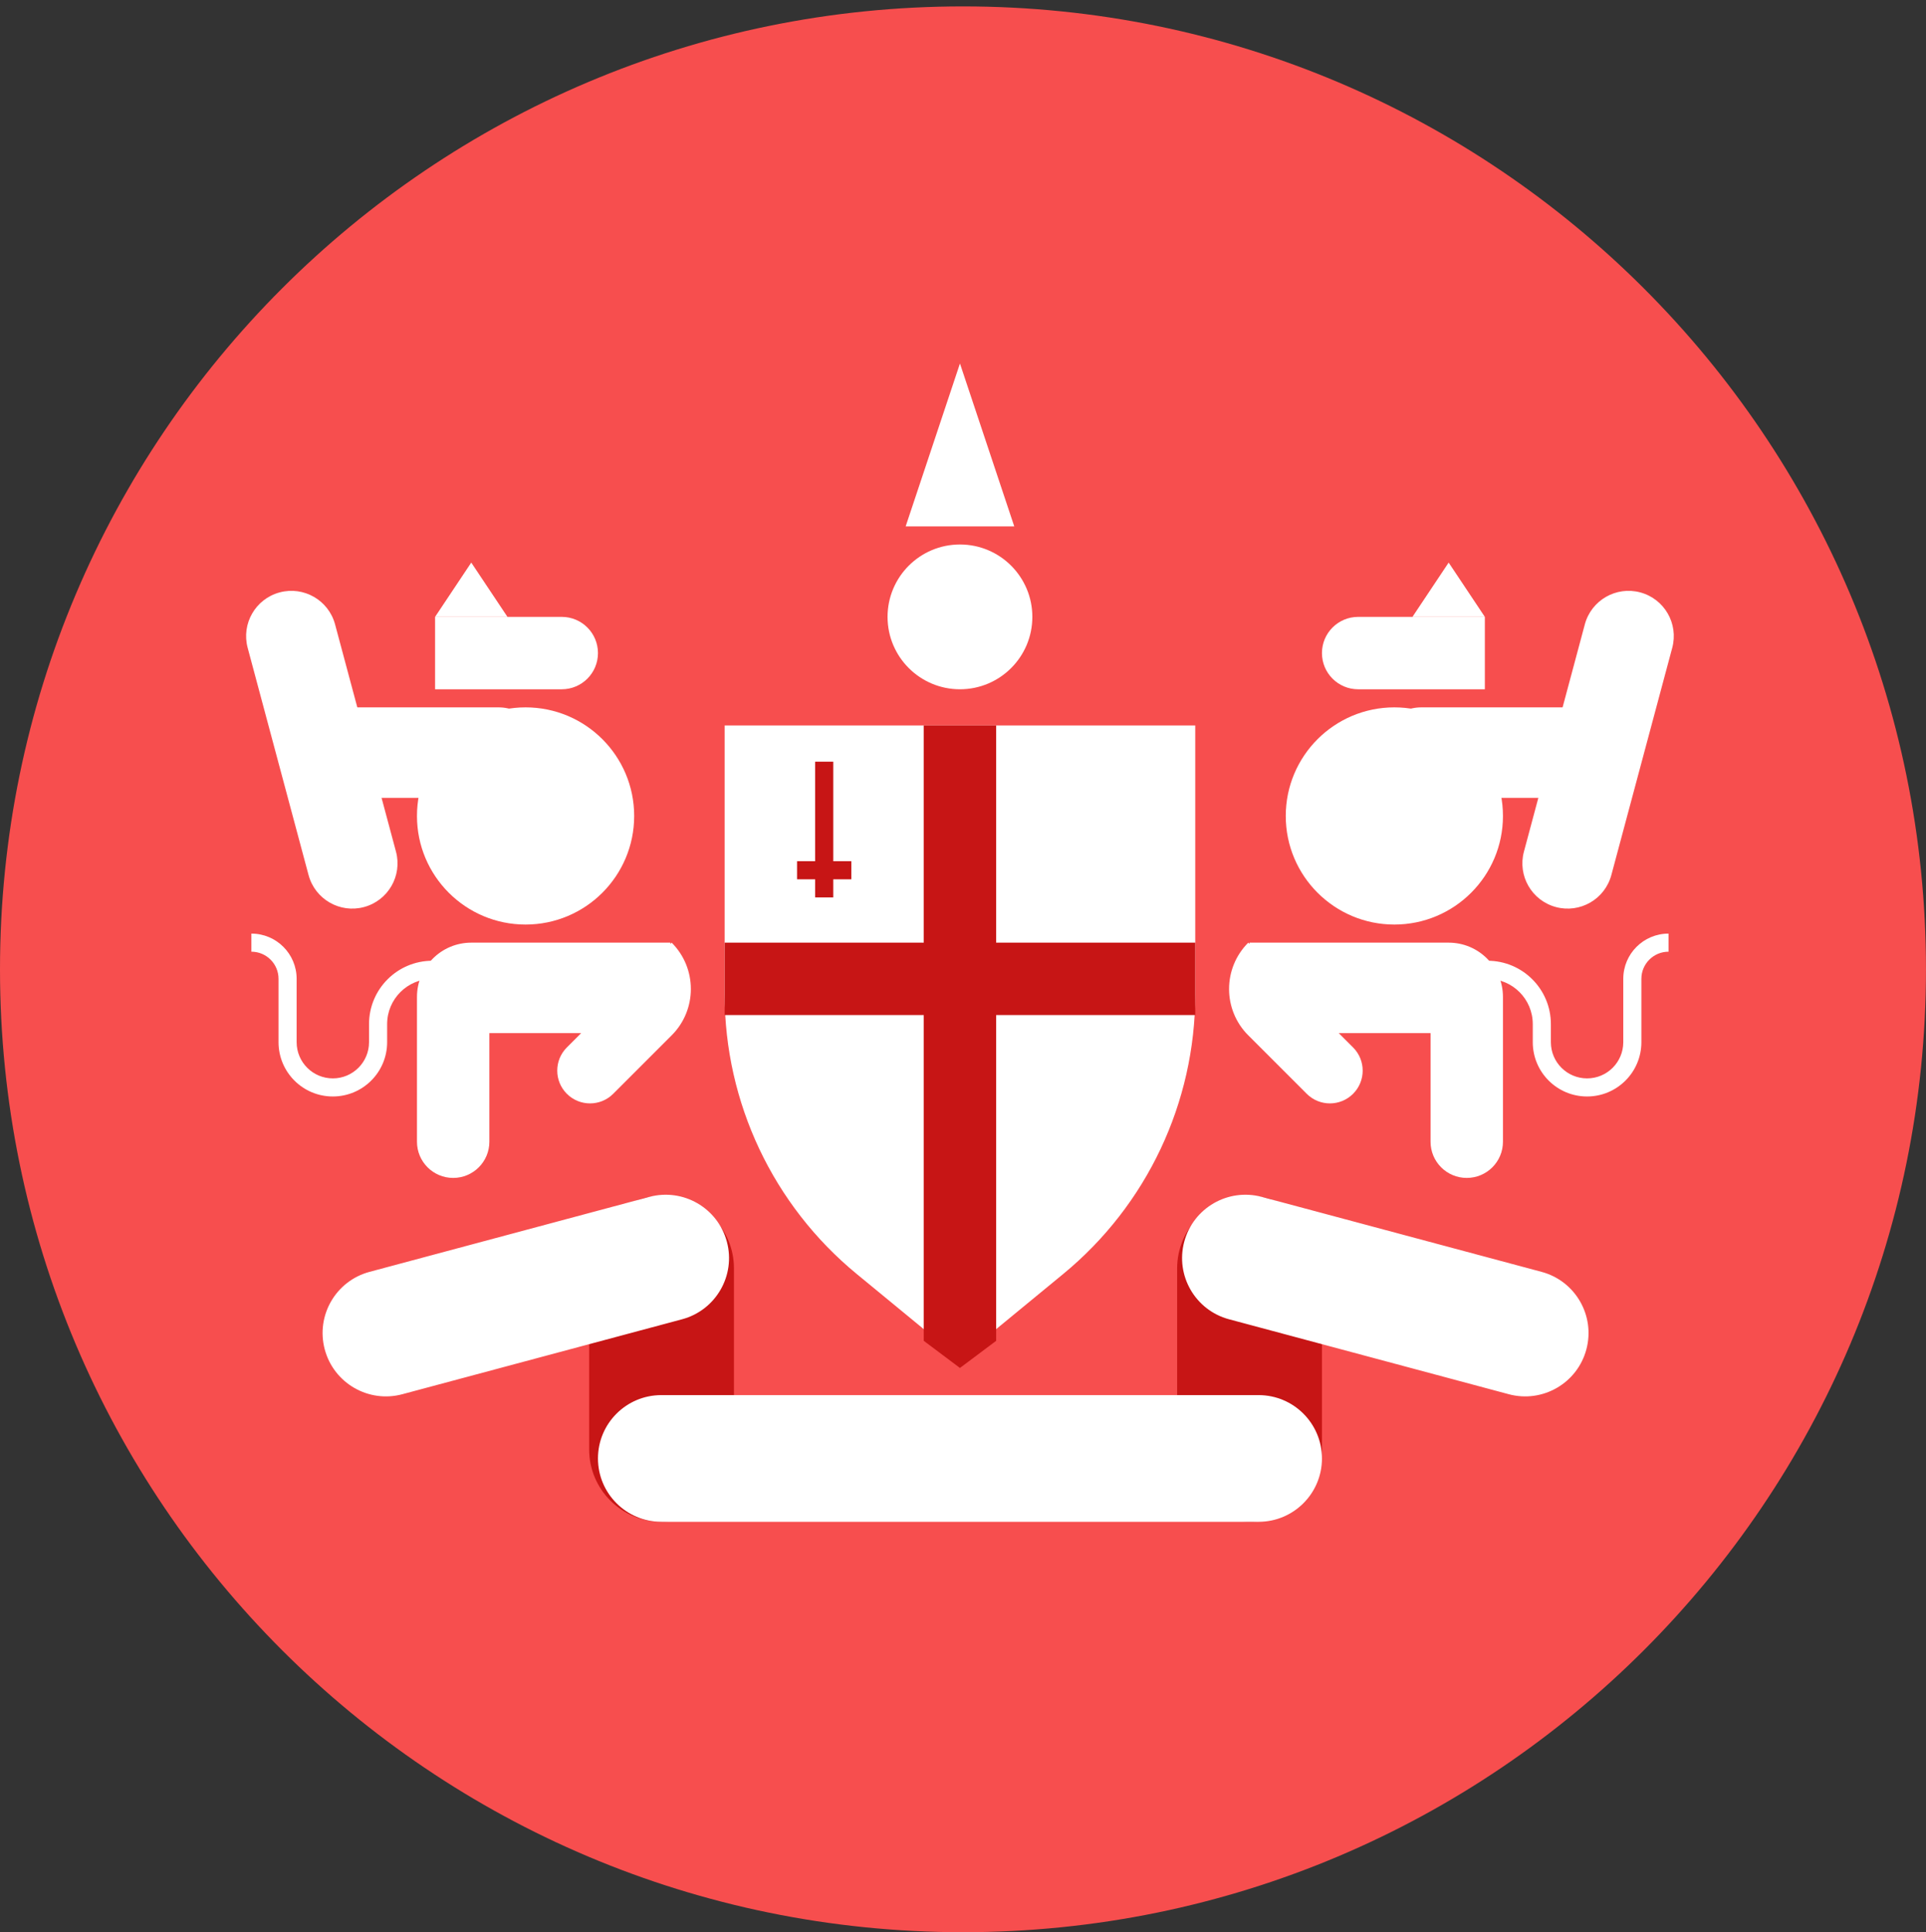 <?xml version="1.0" encoding="utf-8"?>
<svg xmlns="http://www.w3.org/2000/svg" fill="none" height="301" viewBox="0 0 300 301" width="300">
<rect x="0" y="0" width="300" height="301" fill="#333333" stroke="none"/>
<path d="M299.996 150.995C299.996 233.836 232.84 300.993 149.998 300.993C67.156 300.993 0 233.836 0 150.995C0 68.153 67.156 0.997 149.998 0.997C232.84 0.997 299.996 68.153 299.996 150.995Z" fill="#F74E4E"/>
<path d="M194.633 237.062C200.861 237.062 205.91 232.013 205.91 225.785L205.91 197.592C205.91 191.363 200.861 186.314 194.633 186.314C188.405 186.314 183.356 191.363 183.356 197.592L183.356 225.785C183.356 232.013 188.405 237.062 194.633 237.062Z" fill="#C71515"/>
<path d="M103.047 237.062C96.819 237.062 91.769 232.013 91.769 225.785L91.769 197.592C91.769 191.363 96.819 186.314 103.047 186.314C109.275 186.314 114.324 191.363 114.324 197.592L114.324 225.785C114.324 232.013 109.275 237.062 103.047 237.062Z" fill="#C71515"/>
<path d="M112.875 113.011H186.176V154.908C186.176 171.767 178.632 187.742 165.613 198.453L149.526 211.686L133.439 198.453C120.419 187.742 112.875 171.767 112.875 154.908V113.011Z" fill="white"/>
<path d="M155.164 113.011L155.164 208.867L149.525 213.096L143.887 208.867L143.887 113.011L155.164 113.011Z" fill="#C71515"/>
<path d="M186.178 158.119L112.876 158.119L112.876 146.842L186.178 146.842L186.178 158.119Z" fill="#C71515"/>
<path d="M247.096 210.21C248.507 204.946 245.383 199.535 240.119 198.125L196.548 186.45C191.284 185.039 185.873 188.163 184.462 193.427C183.052 198.691 186.176 204.102 191.44 205.512L235.011 217.187C240.275 218.598 245.686 215.474 247.096 210.21Z" fill="white"/>
<path d="M50.585 210.21C49.175 204.946 52.298 199.535 57.562 198.125L101.134 186.45C106.398 185.039 111.809 188.163 113.219 193.427C114.63 198.691 111.506 204.102 106.242 205.512L62.67 217.187C57.406 218.598 51.996 215.474 50.585 210.21Z" fill="white"/>
<path d="M93.141 227.192C93.141 221.742 97.558 217.325 103.008 217.325H196.045C201.494 217.325 205.912 221.742 205.912 227.192C205.912 232.642 201.494 237.06 196.045 237.06H103.008C97.558 237.06 93.141 232.642 93.141 227.192Z" fill="white"/>
<path d="M149.526 56.626L157.984 81.999H141.068L149.526 56.626Z" fill="white"/>
<path d="M160.802 96.095C160.802 102.323 155.753 107.372 149.525 107.372C143.297 107.372 138.248 102.323 138.248 96.095C138.248 89.867 143.297 84.818 149.525 84.818C155.753 84.818 160.802 89.867 160.802 96.095Z" fill="white"/>
<path d="M67.768 96.096H87.503C90.617 96.096 93.141 98.62 93.141 101.735C93.141 104.849 90.617 107.373 87.503 107.373H67.768V96.096Z" fill="white"/>
<path d="M104.62 146.843C108.607 150.83 108.607 157.296 104.62 161.283L95.515 170.388C93.521 172.382 90.288 172.382 88.294 170.388C86.301 168.394 86.301 165.162 88.294 163.168L90.523 160.939H76.226L76.226 177.855C76.226 180.969 73.702 183.493 70.588 183.493C67.474 183.493 64.949 180.969 64.949 177.855V155.301C64.949 150.629 68.736 146.843 73.407 146.843L104.419 146.843V147.043L104.62 146.843Z" fill="white"/>
<path clip-rule="evenodd" d="M39.156 145.433C43.049 145.433 46.205 148.588 46.205 152.481V162.349C46.205 165.463 48.729 167.987 51.843 167.987C54.957 167.987 57.482 165.463 57.482 162.349V159.529C57.482 154.08 61.899 149.662 67.349 149.662V152.481C63.456 152.481 60.301 155.637 60.301 159.529V162.349C60.301 167.02 56.514 170.806 51.843 170.806C47.172 170.806 43.385 167.02 43.385 162.349V152.481C43.385 150.146 41.492 148.252 39.156 148.252V145.433Z" fill="white" fill-rule="evenodd"/>
<path d="M73.406 87.637L79.045 96.095H67.768L73.406 87.637Z" fill="white"/>
<path d="M98.781 127.108C98.781 136.45 91.207 144.023 81.865 144.023C72.523 144.023 64.949 136.45 64.949 127.108C64.949 117.765 72.523 110.192 81.865 110.192C91.207 110.192 98.781 117.765 98.781 127.108Z" fill="white"/>
<path d="M45.213 117.24C45.213 113.347 48.368 110.192 52.261 110.192H77.635C81.527 110.192 84.683 113.347 84.683 117.24C84.683 121.133 81.527 124.288 77.635 124.288H52.261C48.368 124.288 45.213 121.133 45.213 117.24Z" fill="white"/>
<path d="M43.561 92.281C47.321 91.273 51.186 93.505 52.193 97.265L61.679 132.667C62.687 136.427 60.455 140.292 56.695 141.299C52.935 142.306 49.071 140.075 48.063 136.315L38.577 100.913C37.57 97.153 39.801 93.288 43.561 92.281Z" fill="white"/>
<path d="M231.285 96.096H211.55C208.436 96.096 205.912 98.62 205.912 101.735C205.912 104.849 208.436 107.373 211.55 107.373H231.285V96.096Z" fill="white"/>
<path d="M194.435 146.843C190.447 150.83 190.447 157.296 194.435 161.283L203.54 170.388C205.534 172.382 208.766 172.382 210.76 170.388C212.754 168.394 212.754 165.162 210.76 163.168L208.531 160.939H222.828L222.828 177.855C222.828 180.969 225.353 183.493 228.467 183.493C231.581 183.493 234.105 180.969 234.105 177.855V155.301C234.105 150.629 230.319 146.843 225.648 146.843L194.635 146.843V147.043L194.435 146.843Z" fill="white"/>
<path clip-rule="evenodd" d="M259.895 145.433C256.002 145.433 252.846 148.588 252.846 152.481V162.349C252.846 165.463 250.322 167.987 247.208 167.987C244.094 167.987 241.569 165.463 241.569 162.349V159.529C241.569 154.08 237.151 149.662 231.702 149.662V152.481C235.594 152.481 238.75 155.637 238.75 159.529V162.349C238.75 167.02 242.537 170.806 247.208 170.806C251.879 170.806 255.666 167.02 255.666 162.349V152.481C255.666 150.146 257.559 148.252 259.895 148.252V145.433Z" fill="white" fill-rule="evenodd"/>
<path d="M225.647 87.637L220.008 96.095H231.285L225.647 87.637Z" fill="white"/>
<path d="M200.274 127.108C200.274 136.45 207.847 144.023 217.19 144.023C226.532 144.023 234.105 136.45 234.105 127.108C234.105 117.765 226.532 110.192 217.19 110.192C207.847 110.192 200.274 117.765 200.274 127.108Z" fill="white"/>
<path d="M253.84 117.24C253.84 113.347 250.684 110.192 246.792 110.192H221.418C217.525 110.192 214.37 113.347 214.37 117.24C214.37 121.133 217.525 124.288 221.418 124.288H246.792C250.684 124.288 253.84 121.133 253.84 117.24Z" fill="white"/>
<path d="M255.49 92.281C251.73 91.273 247.865 93.505 246.857 97.265L237.372 132.667C236.364 136.427 238.595 140.292 242.355 141.299C246.115 142.306 249.98 140.075 250.988 136.315L260.474 100.913C261.481 97.153 259.25 93.288 255.49 92.281Z" fill="white"/>
<path clip-rule="evenodd" d="M126.972 134.157V118.651H129.791V134.157H132.61V136.976H129.791V139.795H126.972V136.976H124.152V134.157H126.972Z" fill="#C71515" fill-rule="evenodd"/>
</svg>